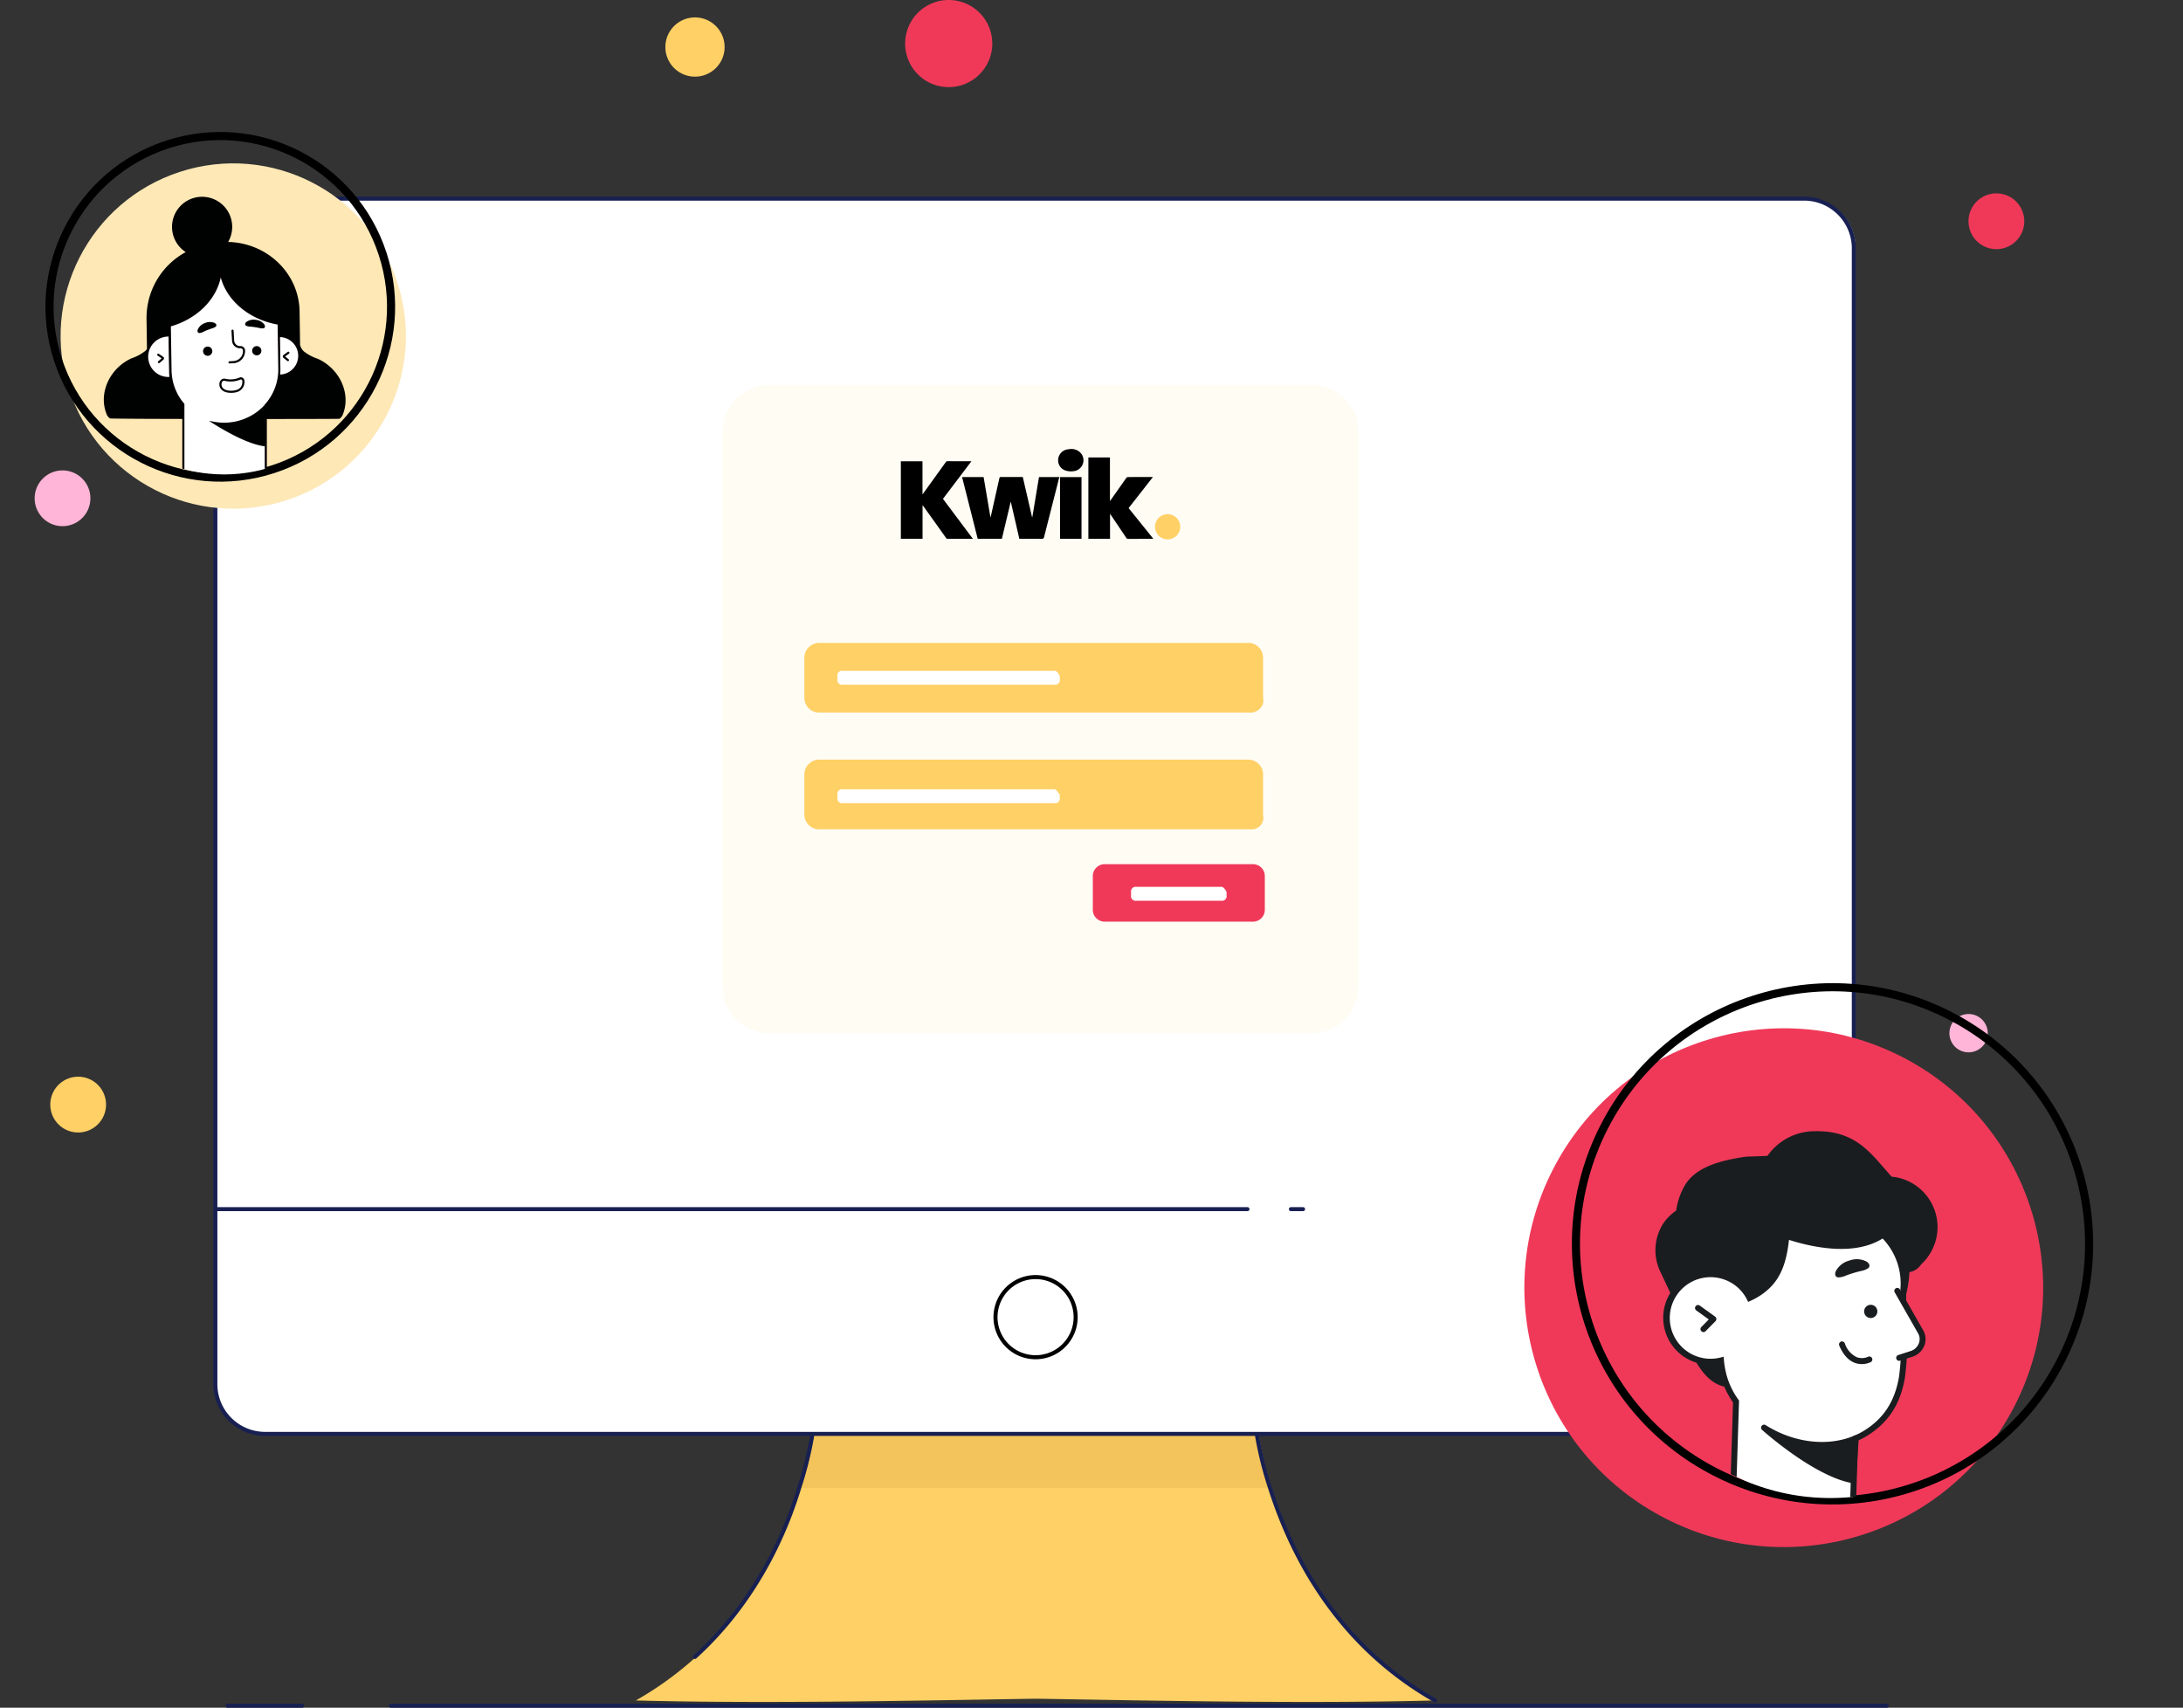 <svg xmlns="http://www.w3.org/2000/svg" xmlns:xlink="http://www.w3.org/1999/xlink" width="100%" viewBox="0 0 538.605 421.333"><rect x="0" y="0" width="538.605" height="421.333" fill="#333333" stroke="none"/><defs><clipPath id="brandsa"><circle cx="54.122" cy="54.122" r="54.122" fill="#fff" stroke="#707070" stroke-width="1"></circle></clipPath><clipPath id="brandsb"><ellipse cx="37.628" cy="37.628" rx="37.628" ry="37.628" fill="#fff" stroke="#707070" stroke-width="1"></ellipse></clipPath><clipPath id="brandsc"><rect width="59.649" height="74.044" fill="none"></rect></clipPath></defs><g transform="translate(-276.74 -2185.606)"><path d="M197.2,74.365c-32.583.859-71.6,0-98.6-.428-27.435.428-66.445,1.287-98.6.428C22.724,61.471,34.725,40.836,40.728,21.923A89.762,89.762,0,0,0,45.016,0h107.6A89.739,89.739,0,0,0,156.9,21.923C162.907,40.836,174.912,61.9,197.2,74.365Z" transform="translate(433.617 2530.783)" fill="#ffd065"></path><path d="M0,.5H369.111" transform="translate(373.171 2605.939)" fill="none" stroke="#182052" stroke-linecap="round" stroke-linejoin="round" stroke-miterlimit="10" stroke-width="1"></path><path d="M0,.5H18.431" transform="translate(332.875 2605.939)" fill="none" stroke="#182052" stroke-linecap="round" stroke-linejoin="round" stroke-miterlimit="10" stroke-width="1"></path><path d="M116.6,21.923H0A89.958,89.958,0,0,0,4.288,0h107.6A119.588,119.588,0,0,0,116.6,21.923Z" transform="translate(473.917 2530.783)" fill="#c69933" opacity="0.2"></path><path d="M0,63.622c13.288-12.039,21.433-27.514,25.721-41.7A89.741,89.741,0,0,0,30.005,0h107.6A89.762,89.762,0,0,0,141.9,21.923c6,18.913,18,39.549,40.728,52.442" transform="translate(448.196 2530.783)" fill="none" stroke="#182052" stroke-linecap="round" stroke-linejoin="round" stroke-miterlimit="10" stroke-width="1"></path><path d="M404.691,12.034v280.7a12.285,12.285,0,0,1-12.005,12.034H12A12.282,12.282,0,0,1,0,292.736V12.034A12.282,12.282,0,0,1,12,0H392.258A12.1,12.1,0,0,1,404.691,12.034Z" transform="translate(329.874 2234.61)" fill="#fff"></path><path d="M363.535,304.771H12A12.282,12.282,0,0,1,0,292.736V12.034A12.282,12.282,0,0,1,12,0H392.258a12.282,12.282,0,0,1,12,12.034v280.7a12.282,12.282,0,0,1-12,12.034" transform="translate(329.874 2234.61)" fill="none" stroke="#182052" stroke-linecap="round" stroke-linejoin="round" stroke-miterlimit="10" stroke-width="1"></path><path d="M254.645.5H0" transform="translate(329.874 2483.428)" fill="none" stroke="#182052" stroke-linecap="round" stroke-linejoin="round" stroke-miterlimit="10" stroke-width="1"></path><path d="M3.14.5h-3" transform="translate(595.098 2483.428)" fill="none" stroke="#182052" stroke-linecap="round" stroke-linejoin="round" stroke-miterlimit="10" stroke-width="1"></path><path d="M9.859,19.772A9.886,9.886,0,1,0,0,9.884,9.875,9.875,0,0,0,9.859,19.772Z" transform="translate(522.358 2500.695)" fill="#fff" stroke="#000" stroke-width="1"></path><path d="M145.33,159.909H11.578A11.546,11.546,0,0,1,0,148.3V11.607A11.544,11.544,0,0,1,11.578,0H145.33A11.54,11.54,0,0,1,156.9,11.607V148.73A11.458,11.458,0,0,1,145.33,159.909Z" transform="translate(455 2280.605)" fill="#fffcf4"></path><path d="M110.178,17.194H3.433A3.692,3.692,0,0,1,0,13.757V3.441A3.693,3.693,0,0,1,3.433,0H109.75a3.692,3.692,0,0,1,3.429,3.441V13.757C113.607,15.476,111.892,17.194,110.178,17.194Z" transform="translate(475.2 2344.223)" fill="#ffd065"></path><path d="M110.178,17.194H3.433A3.692,3.692,0,0,1,0,13.757V3.441A3.693,3.693,0,0,1,3.433,0H109.75a3.692,3.692,0,0,1,3.429,3.441V13.757A2.858,2.858,0,0,1,110.178,17.194Z" transform="translate(475.2 2373.024)" fill="#ffd065"></path><path d="M39.441,0H3A2.936,2.936,0,0,0,0,3.01v8.17a2.932,2.932,0,0,0,3,3.005H39.441a2.932,2.932,0,0,0,3-3.005V3.01A2.936,2.936,0,0,0,39.441,0Z" transform="translate(546.365 2398.816)" fill="#f03959"></path><path d="M22.292.086H1.287A1.141,1.141,0,0,0,0,1.377v.859A1.141,1.141,0,0,0,1.287,3.527H22.292a1.139,1.139,0,0,0,1.287-1.291V1.377Q22.938.088,22.292.086Z" transform="translate(555.796 2404.318)" fill="#fff"></path><path d="M53.588.086H1.287A1.136,1.136,0,0,0,0,1.373v.859A1.139,1.139,0,0,0,1.287,3.523h52.3a1.138,1.138,0,0,0,1.283-1.291V1.373C54.443.945,54.016.086,53.588.086Z" transform="translate(483.349 2380.249)" fill="#fff"></path><path d="M53.588.086H1.287A1.139,1.139,0,0,0,0,1.377v.859A1.136,1.136,0,0,0,1.287,3.523h52.3a1.135,1.135,0,0,0,1.283-1.287V1.377Q54.23.088,53.588.086Z" transform="translate(483.349 2351.016)" fill="#fff"></path><path d="M10.714,21.494A10.747,10.747,0,1,0,0,10.746,10.733,10.733,0,0,0,10.714,21.494Z" transform="translate(500.066 2185.606)" fill="#f03959"></path><path d="M7.285,14.614A7.307,7.307,0,1,0,0,7.308,7.3,7.3,0,0,0,7.285,14.614Z" transform="translate(440.907 2189.904)" fill="#ffd065"></path><path d="M6.858,13.757A6.879,6.879,0,1,0,0,6.879,6.87,6.87,0,0,0,6.858,13.757Z" transform="translate(289.146 2451.258)" fill="#ffd065"></path><path d="M4.716,9.456A4.728,4.728,0,1,0,0,4.728,4.723,4.723,0,0,0,4.716,9.456Z" transform="translate(757.712 2435.787)" fill="#ffb5d7"></path><path d="M6.858,13.753A6.877,6.877,0,1,0,0,6.879,6.867,6.867,0,0,0,6.858,13.753Z" transform="translate(285.29 2301.669)" fill="#ffb5d7"></path><path d="M6.862,13.757A6.879,6.879,0,1,0,0,6.879,6.87,6.87,0,0,0,6.862,13.757Z" transform="translate(762.427 2233.319)" fill="#f03959"></path><g transform="translate(630.778 2404.403)"><g transform="matrix(0.454, -0.891, 0.891, 0.454, 0, 126.869)"><g transform="translate(0 0)"><ellipse cx="63.989" cy="63.989" rx="63.989" ry="63.989" transform="translate(0 0)" fill="#f03959"></ellipse><ellipse cx="63.294" cy="63.294" rx="63.294" ry="63.294" transform="translate(15.8 6.498)" fill="none" stroke="#000" stroke-width="2"></ellipse></g></g><g transform="translate(43.444 42.561)" clip-path="url(#brandsa)"><g transform="translate(10.956 17.727)"><g transform="translate(0 0)"><path d="M63.076,42.366a16.346,16.346,0,0,1-2.252,6.581c-2.912,4.413-9.2,5.655-14.089,6.413-.682.106-5.612.084-6.052.431-.038.029-.043.087-.069.127A13.505,13.505,0,0,1,29.45,61.668c-10.088.117-13.421-5.642-18.519-11.2a11.535,11.535,0,0,1-1.6-.215A11.758,11.758,0,0,1,3.9,30a3.917,3.917,0,0,1,3.021-1.767A25.585,25.585,0,0,1,42.2,5.19a14.49,14.49,0,0,1,4.716-4.141C58.246-5.219,62.8,18.649,62.8,18.649l-.208.043,4.362,9.244a11.481,11.481,0,0,1-.458,11.022,10.83,10.83,0,0,1-3.419,3.408Z" transform="translate(68.87 62.41) rotate(180)" fill="#1a1d1f"></path><path d="M51.33,0A8.31,8.31,0,0,0,47.3,1.144a15.266,15.266,0,0,0-4.608,3.9A26.171,26.171,0,0,0,33.254,3.28h-.018A26.209,26.209,0,0,0,6.944,28.365a4.338,4.338,0,0,0-2.892,1.908A12.5,12.5,0,0,0,9.91,51.711a11.34,11.34,0,0,0,1.407.2c.639.705,1.254,1.413,1.858,2.11,4.116,4.741,7.98,9.279,17.018,9.118a14.252,14.252,0,0,0,11.748-6.05c.493-.081,2.678-.146,3.76-.178,1.056-.032,1.619-.051,1.881-.095,5.869-.909,11.7-2.353,14.589-6.732a16.887,16.887,0,0,0,2.316-6.543A11.673,11.673,0,0,0,67.852,40.1a12.274,12.274,0,0,0,.5-11.733l-3.964-8.4-.136-.713c-.119-.623-2.989-15.291-10.02-18.585A6.787,6.787,0,0,0,51.33,0ZM43.192,6.827l.341-.464a13.8,13.8,0,0,1,4.479-3.931A5.852,5.852,0,0,1,53.614,2c5.539,2.6,8.389,13.87,9.048,16.823l-.4.082,4.764,10.089A10.8,10.8,0,0,1,66.612,39.3a10.171,10.171,0,0,1-3.188,3.172l-.284.18-.053.336a15.429,15.429,0,0,1-2.139,6.286c-2.575,3.9-8.052,5.234-13.585,6.091-.184.028-.992.051-1.707.074-3.463.1-4.3.194-4.695.508l-.157.123-.115.259A12.777,12.777,0,0,1,30.177,61.67h-.284c-8.122,0-11.59-3.995-15.6-8.614-.675-.777-1.361-1.566-2.086-2.351l-.2-.216-.292-.021a10.626,10.626,0,0,1-1.5-.2A11.017,11.017,0,0,1,5.133,31.284l.16-.208a3.234,3.234,0,0,1,2.493-1.383l.6-.1.015-.6A24.748,24.748,0,0,1,33.236,4.752h.015A24.732,24.732,0,0,1,42.656,6.61Z" transform="translate(69.609 63.148) rotate(180)" fill="#1a1d1f"></path><g transform="translate(1.977 24.587)"><g transform="translate(0)"><g transform="translate(14.434 9.475)"><path d="M.016.6C.034.4.071.2.084,0,.037.76-.032,1.155.016.6Z" transform="translate(0.816 1.712) rotate(180)" fill="#fff"></path><path d="M.1,0C.092.1.079.2.066.3L.032.586a.882.882,0,0,0,.3.926l.354.243.386-.19c.417-.2.434-.5.493-1.476Z" transform="translate(1.568 1.755) rotate(180)" fill="#1a1d1f"></path></g><path d="M49.27,56.856a10.728,10.728,0,0,1-5.037-.487l-.006.1.006-.1a10.824,10.824,0,0,1-6.088-5.278,16.23,16.23,0,0,0-2.358,1.3c-4.016,2.707-6.052,6.483-6.732,14.014-5.743-1.925-16.8-4.591-23.833.3A16.709,16.709,0,0,1,.146,53.862l.008-.137c.433-7.187-.823-15.19.394-22.255.912-5.3,3.224-10.079,8.683-13.583a18.387,18.387,0,0,1,2.712-1.422c.053-.024.109-.04.162-.062L12.615,0,42.25.924l-.767,24.629a19.808,19.808,0,0,1,2.784,5.466,21.649,21.649,0,0,1,.925,4.657c.338-.081.679-.15,1.028-.2a10.8,10.8,0,1,1,3.045,21.385Z" transform="translate(59.393 67.657) rotate(180)" fill="#fff"></path><path d="M12.665,0l-.52,16.668A18.646,18.646,0,0,0,9.6,18.03C4.542,21.272,1.679,25.747.588,32.108A67.127,67.127,0,0,0,.152,45.492c.1,2.986.2,6.069.029,8.949A17.52,17.52,0,0,0,5.469,67.995l.436.426.5-.348c6.732-4.684,17.414-2.137,23.179-.2l.886.3.084-.929c.626-7.009,2.424-10.786,6.4-13.465a14.909,14.909,0,0,1,1.639-.953A11.6,11.6,0,1,0,46.881,35.5c-.095.015-.19.028-.284.045a22.024,22.024,0,0,0-.868-3.995,20.46,20.46,0,0,0-2.743-5.465L43.769.97ZM6.082,66.524A15.95,15.95,0,0,1,1.645,54.666c.19-3.077.081-6.2-.019-9.219a65.947,65.947,0,0,1,.411-13.085c1.019-5.926,3.672-10.086,8.354-13.085A17.194,17.194,0,0,1,13,17.911l.433-.19.175-.532.489-15.671L42.255,2.4,41.5,26.537l.144.2A19.112,19.112,0,0,1,44.329,32a21.066,21.066,0,0,1,.894,4.5l.077.847.828-.2c.316-.075.633-.14.959-.19a10.064,10.064,0,1,1-1.855,19.472h0a10.015,10.015,0,0,1-5.671-4.917l-.321-.626-.641.29a16.989,16.989,0,0,0-2.465,1.367c-4.218,2.845-6.208,6.709-6.959,13.639C23.14,64.272,13,62.157,6.082,66.524Z" transform="translate(60.152 68.42) rotate(180)" fill="#1a1d1f"></path><g transform="translate(24.089 47.827)"><path d="M0,10.349.676,0C9.921,1.6,22.623,12.979,22.623,12.979,15.874,8.717,7.1,7.316,0,10.349Z" transform="translate(23.358 13.715) rotate(180)" fill="#1a1d1f"></path><path d="M1.412,0A.737.737,0,0,0,.678.688L0,11.036a.738.738,0,0,0,1.025.726C7.6,8.955,16.008,9.94,22.965,14.339a.738.738,0,0,0,.886-1.173C23.325,12.692,10.883,1.629,1.538.01A.707.707,0,0,0,1.412,0Zm.134,9.98.546-8.351c5.269,1.213,11.583,5.418,15.855,8.65A24.674,24.674,0,0,0,1.546,9.98Z" transform="translate(24.094 14.451) rotate(180)" fill="#1a1d1f"></path></g><path d="M3.18,0a.736.736,0,0,0-.524.219L.212,2.7A.737.737,0,0,0,.307,3.817L4.091,6.542a.737.737,0,1,0,.86-1.2L1.865,3.12,3.706,1.254A.738.738,0,0,0,3.18,0Z" transform="translate(13.056 24.987) rotate(180)" fill="#1a1d1f"></path></g></g><g transform="translate(44.35 31.59)"><path d="M0,1.623A1.632,1.632,0,1,1,.467,2.777,1.633,1.633,0,0,1,0,1.623Z" transform="translate(10.407 14.517) rotate(180)" fill="#1a1d1f"></path><g transform="translate(14.586 7.069)"><path d="M6.234,16.549.411,6.323A3.781,3.781,0,0,1,2.713.981L5.758,0" transform="translate(6.961 17.271) rotate(180)" fill="#fff"></path><path d="M6.514,0a.743.743,0,0,0-.226.035l-3.045.981A4.663,4.663,0,0,0,.324,3.712a4.353,4.353,0,0,0,.19,3.7L6.347,17.651a.737.737,0,0,0,1.28-.729L1.8,6.7A2.839,2.839,0,0,1,1.685,4.26,3.2,3.2,0,0,1,3.692,2.419l3.044-.981A.737.737,0,0,0,6.51,0Z" transform="translate(7.716 18.01) rotate(180)" fill="#1a1d1f"></path></g><g transform="translate(0 0)"><path d="M.305,2.27A4.678,4.678,0,0,1,2.1,1.578c.664-.16,1.328-.339,1.9-.514S5.222.665,5.862.426A4.639,4.639,0,0,1,7.735,0c.556.058.937.589.579,1.5a5.31,5.31,0,0,1-1.422,1.7A5.31,5.31,0,0,1,4.9,4.166a5.162,5.162,0,0,1-2.176.307A5.162,5.162,0,0,1,.618,3.847C-.163,3.289-.129,2.631.305,2.27Z" transform="translate(8.453 4.487) rotate(180)" fill="#1a1d1f"></path></g><path d="M2.605,0A5.143,5.143,0,0,0,.4.486.736.736,0,0,0,1.073,1.8,3.758,3.758,0,0,1,3.8,1.685,5.712,5.712,0,0,1,6.8,5.138a.738.738,0,1,0,1.362-.569C7.22,2.326,5.918.887,4.284.293A4.887,4.887,0,0,0,2.605,0Z" transform="translate(9.17 25.88) rotate(180)" fill="#1a1d1f"></path></g></g></g></g></g><g transform="translate(278 2207.826)"><g transform="matrix(0.309, 0.951, -0.951, 0.309, 81.359, 0)"><g transform="translate(0 0)"><ellipse cx="42.595" cy="42.595" rx="42.595" ry="42.595" transform="translate(7.379 0)" fill="#fde8b6"></ellipse><ellipse cx="42.132" cy="42.132" rx="42.132" ry="42.132" transform="translate(0 1.282)" fill="none" stroke="#000" stroke-width="2"></ellipse></g></g><g transform="translate(16.426 19.579)" clip-path="url(#brandsb)"><g transform="translate(7.929 6.751)"><g clip-path="url(#brandsc)"><path d="M52.75,39.955a11.151,11.151,0,0,1-3.427-1.835,3.607,3.607,0,0,1-.9-1.532L48.3,28.272c-.143-9.374-7.968-16.9-17.628-17.124a7.423,7.423,0,1,0-10.466,2.5,18.492,18.492,0,0,0-9.67,16.391l.114,7.507a3.428,3.428,0,0,1-.371.448,11.146,11.146,0,0,1-3.42,1.848C1.484,42.292-1.3,48.307.593,53.38a2.426,2.426,0,0,0,.919,1.3c.306.188,56.5.181,56.643.09a2.423,2.423,0,0,0,.914-1.307c1.873-5.08-.934-11.084-6.319-13.512" transform="translate(0 0)" fill="#000201"></path><path d="M25.808,65.572l.209,0,.137,8.957a14.058,14.058,0,0,0,.109,1.529l-.295,0a5.248,5.248,0,1,1-.16-10.488" transform="translate(-9.781 -31.343)" fill="#fff"></path><path d="M25.642,76.082a5.507,5.507,0,1,1-.077-11.01h0l.209,0a.263.263,0,0,1,.265.257l.137,8.958a13.921,13.921,0,0,0,.107,1.5.261.261,0,0,1-.255.293l-.295,0h-.091m-.121-10.487a4.984,4.984,0,1,0,.121,9.965h.089c-.046-.432-.072-.858-.078-1.269Z" transform="translate(-9.542 -31.104)" fill="#050004"></path><path d="M82.588,65.823l.188,0a4.883,4.883,0,1,1,.149,9.766l-.265,0a13.58,13.58,0,0,0,.056-1.426Z" transform="translate(-39.479 -31.463)" fill="#fff"></path><path d="M82.421,75.611a.261.261,0,0,1-.26-.284,13.317,13.317,0,0,0,.054-1.4l-.127-8.341a.262.262,0,0,1,.257-.265l.188,0h.08a5.144,5.144,0,0,1,.077,10.288l-.265,0Zm.193-9.77.123,8.079c.006.378,0,.768-.033,1.165a4.623,4.623,0,0,0-.09-9.244" transform="translate(-39.24 -31.224)" fill="#050004"></path><path d="M58.22,59.674l-.126-8.247-.035-2.3c0-.191-.013-.381-.024-.569-7.481-1.276-13.116-6.275-14.245-12.476l-.108.007c-.761,5.94-5.639,11.012-12.474,12.936,0,.17-.008.34-.005.512l.035,2.3.126,8.247a13.307,13.307,0,0,0,.1,1.407,13.126,13.126,0,0,0,3.077,6.951V91.028H54.883V68.619a13.136,13.136,0,0,0,3.281-7.535,13.279,13.279,0,0,0,.056-1.41" transform="translate(-14.915 -17.245)" fill="#fff"></path><path d="M54.644,91.053H34.3a.261.261,0,0,1-.261-.261V68.3a13.375,13.375,0,0,1-3.076-7.015,13.737,13.737,0,0,1-.1-1.435L30.7,49.3c0-.175,0-.349.005-.523a.262.262,0,0,1,.19-.245c6.716-1.891,11.538-6.883,12.286-12.718a.261.261,0,0,1,.243-.227l.057,0a.314.314,0,0,1,.324.211c1.109,6.094,6.749,11.023,14.032,12.266a.261.261,0,0,1,.217.242c.011.193.021.386.024.581l.16,10.551a13.563,13.563,0,0,1-.056,1.438,13.337,13.337,0,0,1-3.28,7.61v22.31a.261.261,0,0,1-.261.261m-20.082-.522H54.383V68.383a.262.262,0,0,1,.066-.173,12.89,12.89,0,0,0,3.271-8.768l-.16-10.551q0-.177-.012-.352c-6.988-1.263-12.473-5.848-14.021-11.62-1.168,5.538-5.877,10.192-12.3,12.064,0,.1,0,.206,0,.31l.161,10.551a13.128,13.128,0,0,0,.1,1.38A12.852,12.852,0,0,0,34.5,68.036a.263.263,0,0,1,.063.17Z" transform="translate(-14.676 -17.009)" fill="#050004"></path><path d="M52.112,103.026c2.75,1.727,8.57,5.108,12.625,5.543V98.85a13.907,13.907,0,0,1-12.625,4.176" transform="translate(-24.911 -47.252)" fill="#000201"></path><path d="M63.834,108.257l-.289-.031c-4.036-.433-9.712-3.683-12.736-5.581l-1.133-.712,1.316.234a13.891,13.891,0,0,0,2.408.218,13.588,13.588,0,0,0,9.982-4.317l.451-.479Zm-11.7-5.41c3.036,1.836,7.7,4.344,11.18,4.825V98.885a14.09,14.09,0,0,1-9.911,4.023c-.416,0-.84-.021-1.269-.061" transform="translate(-23.746 -46.65)" fill="#000201"></path><path d="M85.865,75.561A.262.262,0,0,1,85.7,75.5l-.956-.77a.427.427,0,0,1,.014-.676l1.059-.785a.261.261,0,0,1,.311.42l-.961.711.861.692a.261.261,0,0,1-.163.465" transform="translate(-40.434 -35.002)" fill="#000201"></path><path d="M25.659,76.495a.261.261,0,0,1-.17-.459l.84-.719-.982-.682a.261.261,0,1,1,.3-.429l1.083.752a.427.427,0,0,1,.033.676l-.932.8a.26.26,0,0,1-.17.063m.77-1.109h0Z" transform="translate(-12.063 -35.449)" fill="#000201"></path><path d="M49.188,68.383a1.142,1.142,0,1,1-1.16-1.125,1.143,1.143,0,0,1,1.16,1.125" transform="translate(-22.42 -30.305)" fill="#000201"></path><path d="M72.383,68.17a1.142,1.142,0,1,1-1.16-1.125,1.143,1.143,0,0,1,1.16,1.125" transform="translate(-33.508 -30.203)" fill="#000201"></path><path d="M71.338,60.215a2.6,2.6,0,0,1-1.078-.08c-.377-.079-.757-.149-1.089-.2s-.718-.093-1.1-.127a2.584,2.584,0,0,1-1.053-.235c-.268-.163-.333-.527.068-.9a2.981,2.981,0,0,1,2.38-.535,2.89,2.89,0,0,1,2.1,1.2c.262.474.085.8-.223.88" transform="translate(-31.932 -27.771)" fill="#000201"></path><path d="M44.746,61.919a2.6,2.6,0,0,0,1.031-.323c.349-.162.7-.317,1.016-.44s.678-.254,1.043-.373a2.589,2.589,0,0,0,.972-.469c.224-.22.2-.588-.272-.863a2.981,2.981,0,0,0-2.439.02,2.893,2.893,0,0,0-1.768,1.642c-.147.521.1.8.417.806" transform="translate(-21.169 -28.301)" fill="#000201"></path><path d="M59.153,71.137a.261.261,0,0,1-.015-.521l1-.056a2.49,2.49,0,0,0,2.344-2.622.584.584,0,0,0-.2-.406.611.611,0,0,0-.425-.149,1.956,1.956,0,0,1-2.068-1.847l-.137-2.457A.26.26,0,0,1,59.9,62.8a.256.256,0,0,1,.275.246l.137,2.456a1.446,1.446,0,0,0,1.517,1.356A1.11,1.11,0,0,1,63,67.908a3.013,3.013,0,0,1-2.835,3.173l-1,.056h-.015" transform="translate(-28.152 -30.021)" fill="#000201"></path><path d="M3.713,4.3A4.2,4.2,0,0,1,2.5,4.1C.637,3.536.161,2.563.044,2.033A1.848,1.848,0,0,1,.588.278,1.132,1.132,0,0,1,1.982.2a5.718,5.718,0,0,0,3.4.988.789.789,0,0,1,.678.322.924.924,0,0,1,.153.835A2.592,2.592,0,0,1,3.713,4.3M1.322.522A.575.575,0,0,0,.937.666,1.318,1.318,0,0,0,.553,1.92c.161.722.9,1.32,2.095,1.68,2.1.638,2.826-.606,3.07-1.4a.406.406,0,0,0-.067-.362.292.292,0,0,0-.243-.12A6.289,6.289,0,0,1,1.688.637.654.654,0,0,0,1.322.522" transform="translate(28.049 45.424) rotate(-21)" fill="#000201"></path></g></g></g></g><g transform="translate(499 2296.382)"><path d="M355.459,337.171h5.314l1.683,9.926a2.952,2.952,0,0,0,.11-.294q1.052-4.7,2.108-9.4c.022-.1.15-.238.229-.239,1.835-.014,3.669-.01,5.534-.01l2.286,9.907.066.007,1.648-9.9h5.01c-.151.607-.3,1.2-.45,1.8q-1.653,6.487-3.3,12.976c-.091.36-.224.474-.6.47-1.824-.023-3.648-.01-5.515-.01l-2.074-9.027-.075-.011-2.155,9.03h-5.964Z" transform="translate(-340.347 -330.244)"></path><path d="M151,298.905h-4.227c-.635,0-1.269-.01-1.9.005a.554.554,0,0,1-.528-.267q-2.764-3.888-5.547-7.762c-.056-.078-.114-.155-.222-.3v8.3h-5.356V279.765h5.34v8.072l.069.025,1.195-1.658q2.233-3.1,4.461-6.2a.537.537,0,0,1,.5-.257c1.926.01,3.852.006,5.856.006l-7.029,9.284Z" transform="translate(-133.217 -276.736)"></path><path d="M813.662,286.211V266.148h5.323v10.78c.627-.889,1.2-1.7,1.766-2.5.756-1.073,1.507-2.149,2.271-3.216a.517.517,0,0,1,.333-.222c2.048-.013,4.1-.01,6.234-.01l-6,7.666,6.1,7.57c-.145.008-.242.019-.339.019-1.949,0-3.9,0-5.846.007a.541.541,0,0,1-.514-.285c-1.307-1.956-2.625-3.9-3.981-5.915v6.172Z" transform="translate(-767.393 -264.063)"></path><path d="M716.181,337.477V352.7h-5.3V337.477Z" transform="translate(-671.603 -330.541)"></path><path d="M1055.5,475.117a3.111,3.111,0,1,1,3.128,3.106A3.119,3.119,0,0,1,1055.5,475.117Z" transform="translate(-992.789 -455.915)" fill="#ffd065"></path><path d="M707.121,235.481a3.051,3.051,0,0,1,2.694,1.313,2.705,2.705,0,0,1-2,4.159,4.227,4.227,0,0,1-1.845-.114A2.632,2.632,0,0,1,704,238.126a2.706,2.706,0,0,1,2.245-2.537C706.536,235.534,706.83,235.516,707.121,235.481Z" transform="translate(-665.187 -235.481)"></path></g></g></svg>